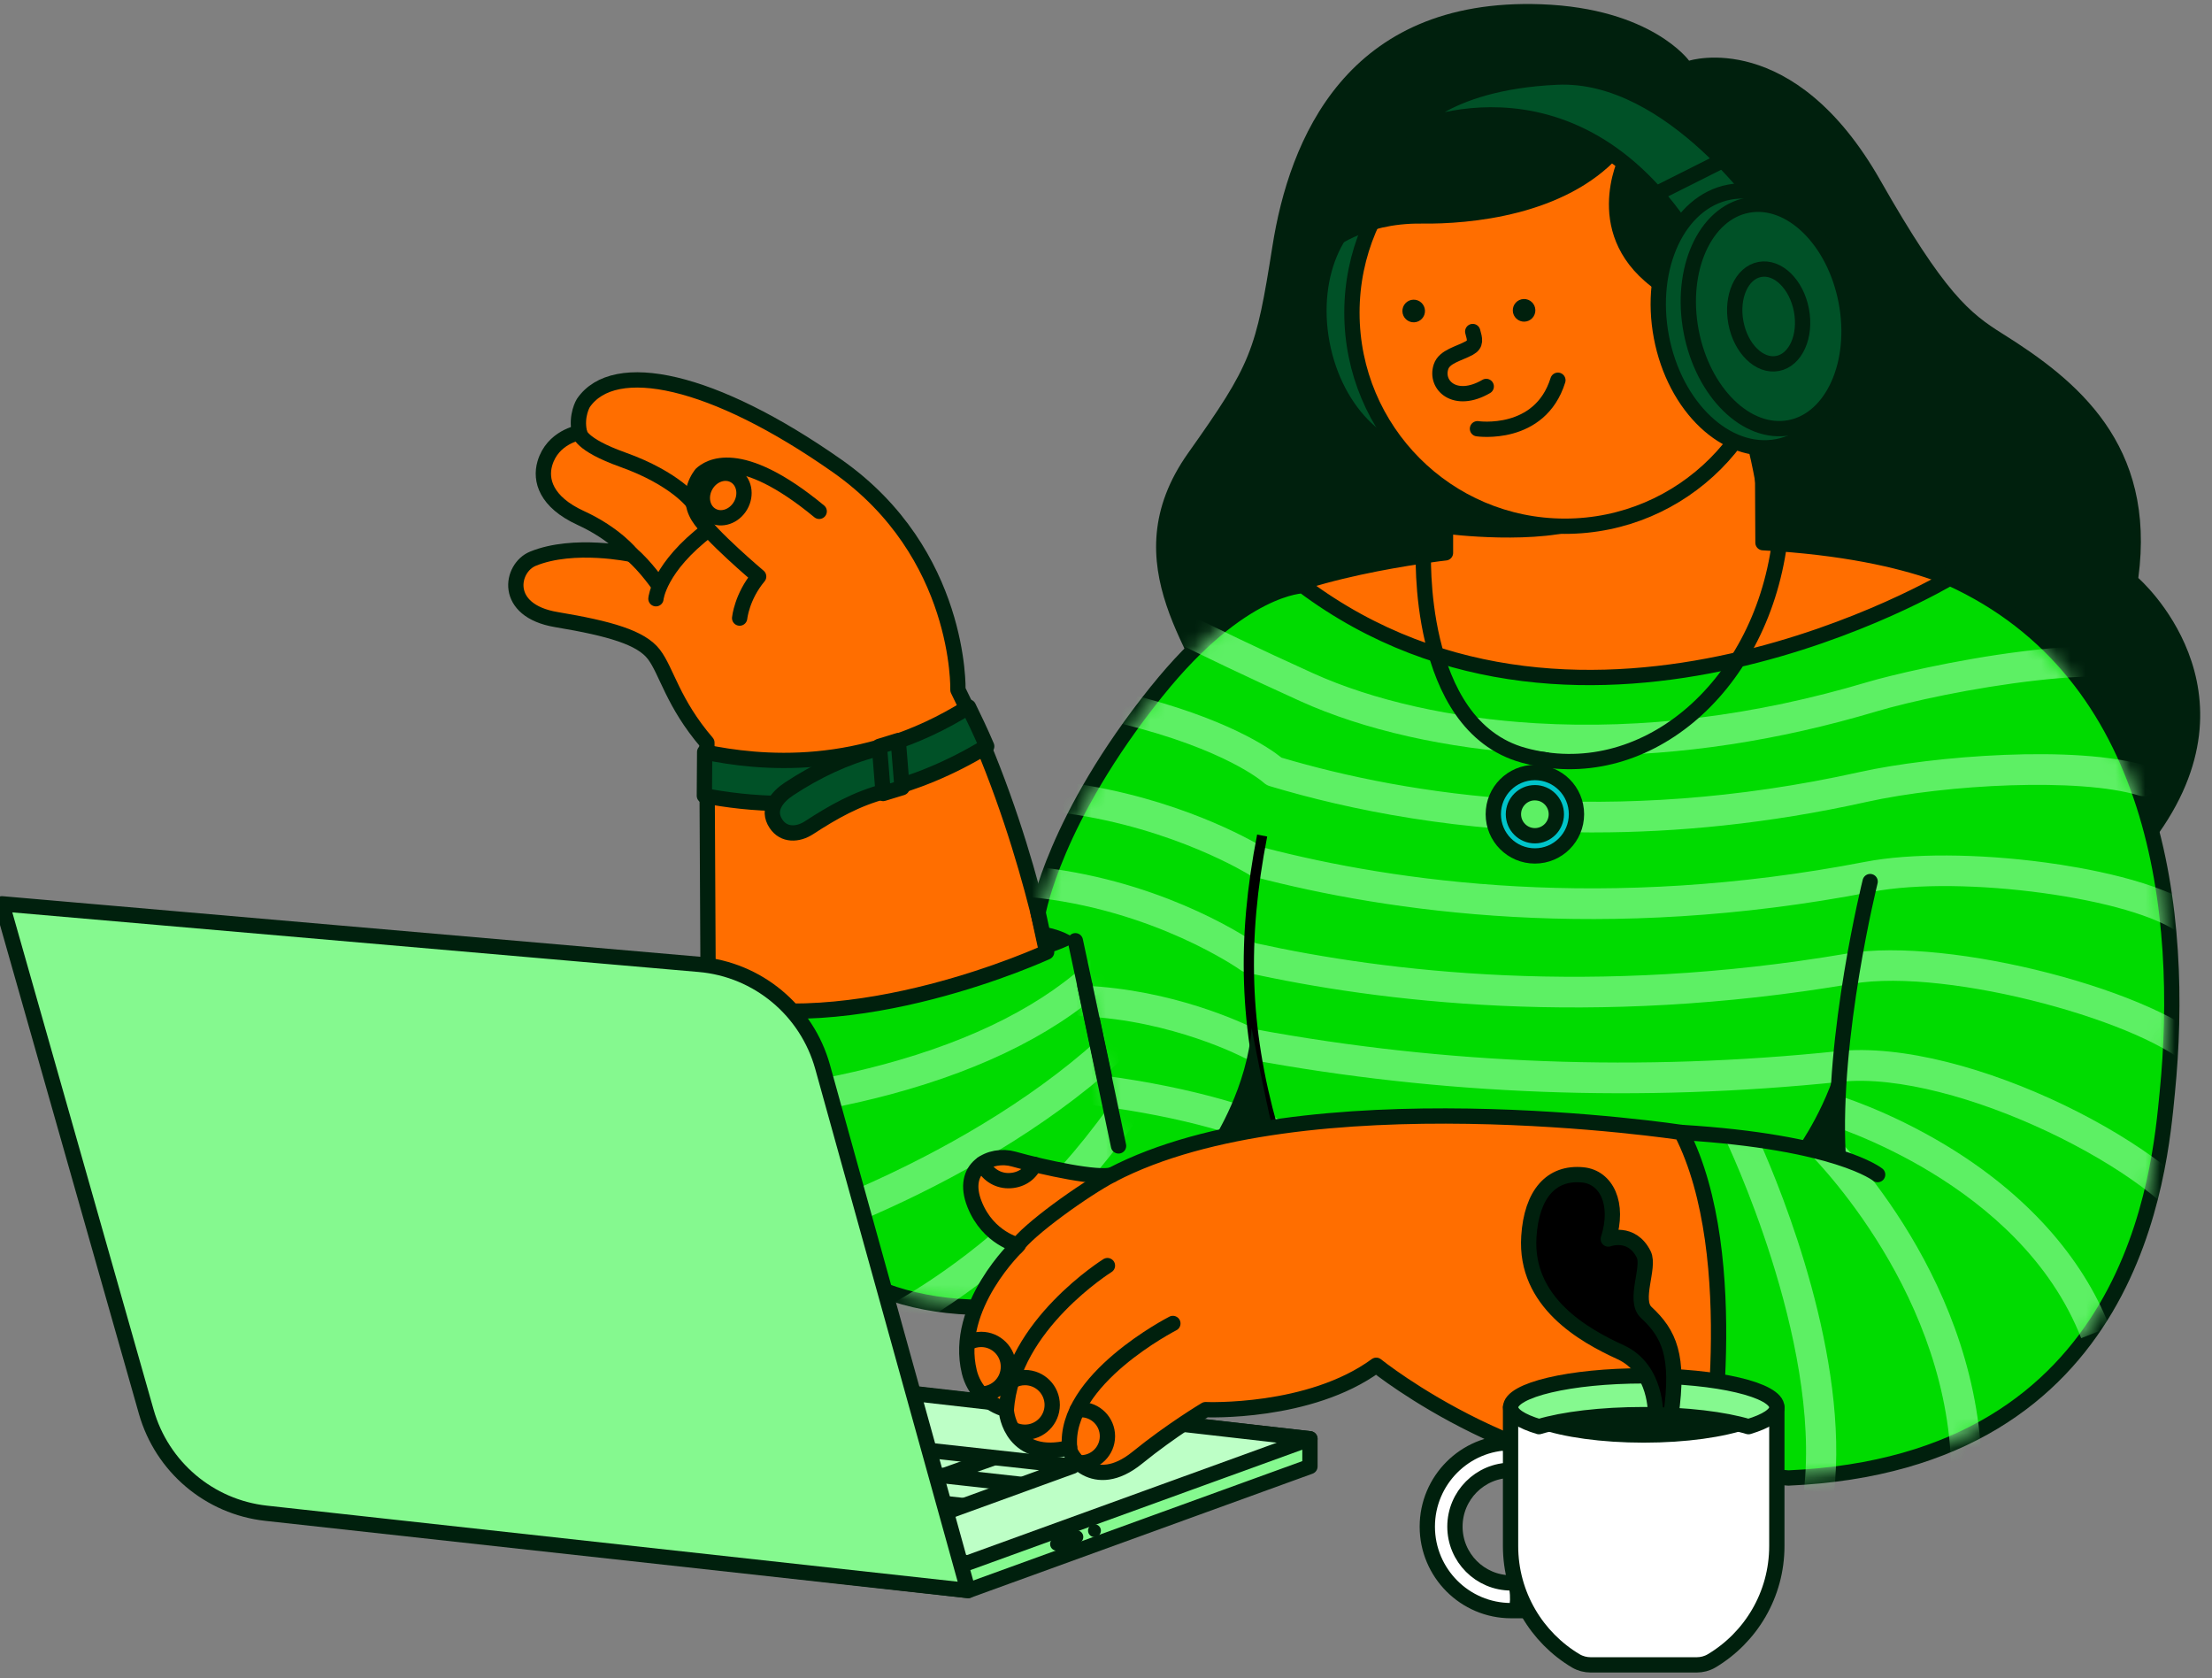 <svg width="149" height="113" viewBox="0 0 149 113" fill="none" xmlns="http://www.w3.org/2000/svg">
<rect x="0" y="0" width="149" height="113" fill="#808080" stroke="none"/>
<path d="M47.731 71.919L70.922 66.044C70.922 66.044 69.282 56.076 64.526 46.459C64.526 46.459 64.786 37.276 56.404 31.386C48.021 25.496 41.367 24.109 39.294 27.141C39.294 27.141 38.776 27.978 39.033 29.134C39.033 29.134 37.22 29.423 36.7 31.213C36.377 32.324 36.757 33.798 39.118 34.882C41.452 35.95 42.545 37.337 42.545 37.337C42.545 37.337 38.656 36.499 35.899 37.625C34.406 38.234 33.845 41.118 37.475 41.725C41.105 42.332 43.178 42.939 44.044 44.065C44.907 45.19 45.312 47.327 47.616 50.013L47.729 71.919H47.731Z" fill="#FF6E00" stroke="#00200D" stroke-width="1.03" stroke-linecap="round" stroke-linejoin="round"/>
<path d="M46.698 33.871C46.698 33.871 45.53 32.236 41.945 30.955C39.036 29.914 39.036 29.137 39.036 29.137" stroke="#00200D" stroke-width="1.03" stroke-linecap="round" stroke-linejoin="round"/>
<path d="M49.822 41.624C49.822 41.624 49.968 40.18 51.103 38.824C51.103 38.824 47.796 36.032 47.041 34.796C46.1 33.254 47.243 31.922 47.243 31.922C47.704 31.504 49.777 29.974 55.181 34.435" stroke="#00200D" stroke-width="1.03" stroke-linecap="round" stroke-linejoin="round"/>
<path d="M49.885 34.048C50.311 33.309 50.131 32.407 49.483 32.032C48.836 31.657 47.967 31.953 47.541 32.691C47.115 33.43 47.295 34.333 47.943 34.707C48.59 35.082 49.459 34.787 49.885 34.048Z" fill="#FF6E00" stroke="#00200D" stroke-width="1.03" stroke-linecap="round" stroke-linejoin="round"/>
<path d="M44.399 39.453C44.399 39.453 43.474 38.111 42.548 37.337" stroke="#00200D" stroke-width="1.03" stroke-linecap="round" stroke-linejoin="round"/>
<path d="M44.184 40.321C44.184 40.321 44.367 38.214 47.731 35.662" stroke="#00200D" stroke-width="1.03" stroke-linecap="round" stroke-linejoin="round"/>
<path d="M113.778 4.088C113.778 4.088 120.797 1.836 126.666 12.155C130.994 19.761 132.677 21.087 134.876 22.464C139.896 25.604 145.247 29.914 144.036 38.924C144.036 38.924 152.679 46.417 145.075 56.575H81.381C81.381 56.575 83.543 53.563 82.159 48.887C80.776 44.207 74.69 38.046 80.035 30.506C84.301 24.488 84.591 23.665 85.714 16.561C86.837 9.457 90.677 -0.19 103.82 0.287C111.239 0.555 113.778 4.088 113.778 4.088Z" fill="#00200D"/>
<path d="M96.872 30.528C100.294 29.877 102.341 25.513 101.445 20.781C100.549 16.049 97.048 12.74 93.626 13.392C90.205 14.043 88.157 18.407 89.054 23.139C89.95 27.871 93.45 31.18 96.872 30.528Z" fill="#005127" stroke="#00200D" stroke-width="1.03" stroke-linecap="round" stroke-linejoin="round"/>
<path d="M97.119 28.468C99.626 27.991 101.106 24.689 100.425 21.093C99.744 17.497 97.159 14.968 94.652 15.445C92.145 15.922 90.665 19.224 91.346 22.82C92.027 26.416 94.612 28.945 97.119 28.468Z" fill="#00C4CA" stroke="#00200D" stroke-width="1.03" stroke-linecap="round" stroke-linejoin="round"/>
<path d="M95.932 23.306C97.151 23.075 97.87 21.469 97.539 19.721C97.208 17.972 95.951 16.743 94.733 16.975C93.514 17.207 92.794 18.812 93.125 20.561C93.456 22.309 94.713 23.538 95.932 23.306Z" fill="#00C4CA" stroke="#00200D" stroke-width="1.03" stroke-linecap="round" stroke-linejoin="round"/>
<path d="M97.368 31.386V37.231C97.368 37.231 86.569 38.42 83.13 41.464L107.567 54.431L133.538 40.06C133.538 40.06 129.65 37.139 118.754 36.547L118.694 24.475L97.371 31.389L97.368 31.386Z" fill="#FF6E00" stroke="#00200D" stroke-width="1.03" stroke-linecap="round" stroke-linejoin="round"/>
<path d="M77.924 46.547C71.018 55.148 69.927 61.46 69.927 61.46L70.502 64.113C70.502 64.113 57.362 70.184 47.504 67.338C47.504 67.338 48.109 88.043 66.257 88.043L86.079 88.767L115.864 99.131L120.465 99.533C143.951 98.51 145.475 78.75 145.988 73.576C147.171 61.658 145.455 45.323 131.334 38.924C131.334 38.924 106.792 53.651 87.778 39.443C87.778 39.443 83.63 39.443 77.927 46.547H77.924Z" fill="#00DB00" stroke="#00200D" stroke-width="1.03" stroke-linecap="round" stroke-linejoin="round"/>
<path d="M97.368 31.386L97.438 35.955C97.438 35.955 103.677 36.767 107.092 35.438L97.368 31.384V31.386Z" fill="#00200D"/>
<path d="M105.411 35.438C113.334 35.438 119.757 29 119.757 21.057C119.757 13.115 113.334 6.676 105.411 6.676C97.488 6.676 91.065 13.115 91.065 21.057C91.065 29 97.488 35.438 105.411 35.438Z" fill="#FF6E00" stroke="#00200D" stroke-width="1.03" stroke-linecap="round" stroke-linejoin="round"/>
<path d="M109.078 10.508C109.078 10.508 106.324 16.012 111.73 19.651C118.106 23.941 118.751 36.544 118.751 36.544L125.203 28.194L119.622 7.301L101.949 5.179L90.757 11.115L89.636 16.92C89.636 16.92 91.748 15.004 95.767 15.057C98.974 15.099 105.403 14.54 109.075 10.508H109.078Z" fill="#00200D"/>
<path d="M70.13 62.395C70.13 62.395 71.428 62.48 72.571 63.313C72.571 63.313 72.251 63.671 70.525 64.231L70.13 62.395Z" fill="#00200D"/>
<path d="M94.939 8.833C94.939 8.833 106.717 3.173 114.681 17.554L119.174 14.55C119.174 14.55 112.67 4.833 104.87 5.194C97.071 5.555 94.939 8.833 94.939 8.833Z" fill="#005127" stroke="#00200D" stroke-width="1.03" stroke-linecap="round" stroke-linejoin="round"/>
<path d="M119.728 30.077C123.15 29.425 125.197 25.061 124.301 20.329C123.405 15.597 119.905 12.289 116.483 12.94C113.061 13.591 111.014 17.955 111.91 22.688C112.806 27.42 116.307 30.728 119.728 30.077Z" fill="#005127" stroke="#00200D" stroke-width="1.03" stroke-linecap="round" stroke-linejoin="round"/>
<path d="M120.555 28.801C123.439 28.252 125.143 24.454 124.359 20.318C123.576 16.181 120.603 13.273 117.718 13.822C114.834 14.371 113.131 18.169 113.914 22.305C114.698 26.442 117.671 29.35 120.555 28.801Z" fill="#005127" stroke="#00200D" stroke-width="1.03" stroke-linecap="round" stroke-linejoin="round"/>
<path d="M119.736 24.477C120.955 24.245 121.675 22.64 121.344 20.891C121.013 19.143 119.756 17.914 118.537 18.146C117.318 18.378 116.599 19.983 116.93 21.731C117.261 23.48 118.517 24.709 119.736 24.477Z" fill="#005127" stroke="#00200D" stroke-width="1.03" stroke-linecap="round" stroke-linejoin="round"/>
<path d="M111.567 13.05L115.99 10.829" stroke="#00200D" stroke-width="1.03" stroke-linecap="round" stroke-linejoin="round"/>
<path d="M47.466 50.647L47.446 53.586C48.894 53.862 50.735 54.11 52.849 54.11C56.727 54.11 61.519 53.275 66.465 50.258C66.07 49.32 65.547 48.235 65.239 47.608C58.032 52.141 51.098 51.399 47.466 50.644V50.647Z" fill="#005127" stroke="#00200D" stroke-width="1.03" stroke-linecap="round" stroke-linejoin="round"/>
<path d="M59.608 53.287C57.68 53.796 56.131 54.677 54.485 55.747C53.757 56.221 52.804 56.276 52.274 55.481C51.621 54.506 52.359 53.651 53.162 53.122C54.975 51.928 56.917 51.003 59.013 50.449" fill="#005127"/>
<path d="M59.608 53.287C57.68 53.796 56.131 54.677 54.485 55.747C53.757 56.221 52.804 56.276 52.274 55.481C51.621 54.506 52.359 53.651 53.162 53.122C54.975 51.928 56.917 51.003 59.013 50.449" stroke="#00200D" stroke-width="1.03" stroke-linecap="round" stroke-linejoin="round"/>
<path d="M60.761 53.047L59.491 53.435L59.236 50.261L60.506 49.872L60.761 53.047Z" fill="#005127" stroke="#00200D" stroke-width="1.03" stroke-linecap="round" stroke-linejoin="round"/>
<path d="M99.522 28.873C99.522 28.873 103.727 29.488 104.94 25.606" stroke="#00200D" stroke-width="1.03" stroke-linecap="round" stroke-linejoin="round"/>
<path d="M95.253 21.706C95.672 21.691 96.001 21.337 95.986 20.916C95.971 20.496 95.618 20.167 95.199 20.182C94.779 20.197 94.451 20.55 94.466 20.971C94.481 21.392 94.833 21.721 95.253 21.706Z" fill="#00200D"/>
<path d="M102.689 21.661C103.108 21.646 103.436 21.293 103.421 20.872C103.407 20.451 103.054 20.122 102.634 20.137C102.215 20.152 101.887 20.505 101.902 20.926C101.916 21.347 102.269 21.676 102.689 21.661Z" fill="#00200D"/>
<path d="M99.202 22.326C99.342 22.835 99.455 23.174 98.969 23.439C98.274 23.821 97.301 24.001 97.068 24.693C96.648 25.945 98.021 27.241 100.113 26.025" stroke="#00200D" stroke-width="1.03" stroke-linecap="round" stroke-linejoin="round"/>
<g opacity="0.7">
<mask id="mask0_6125_2166" style="mask-type:luminance" maskUnits="userSpaceOnUse" x="47" y="63" width="31" height="26">
<path d="M70.362 63.466L70.502 64.115C70.502 64.115 56.954 69.928 47.504 67.34C47.504 67.34 48.034 87.862 66.182 87.862L77.772 88.467L72.436 63.355L70.362 63.468V63.466Z" fill="white"/>
</mask>
<g mask="url(#mask0_6125_2166)">
<path d="M43.103 75.944C42.541 75.944 42.08 75.49 42.073 74.923C42.065 74.351 42.52 73.882 43.091 73.875C48.682 73.802 54.485 73.03 59.436 71.703C65.627 70.043 70.412 67.601 73.664 64.441C74.074 64.045 74.727 64.055 75.123 64.464C75.518 64.875 75.508 65.527 75.1 65.926C71.593 69.334 66.502 71.949 59.971 73.702C54.86 75.071 48.877 75.868 43.118 75.944C43.113 75.944 43.108 75.944 43.103 75.944Z" fill="#85F98F"/>
<path d="M48.071 85.342C47.548 85.342 47.098 84.944 47.046 84.412C46.991 83.843 47.403 83.339 47.969 83.281C51.138 82.965 65.694 77.967 74.802 69.226C75.213 68.832 75.865 68.845 76.261 69.258C76.653 69.67 76.641 70.324 76.228 70.721C66.62 79.943 51.623 84.996 48.174 85.34C48.139 85.342 48.104 85.345 48.071 85.345V85.342Z" fill="#85F98F"/>
<path d="M56.369 91.754C55.938 91.754 55.538 91.483 55.393 91.052C55.211 90.51 55.498 89.926 56.039 89.74C56.169 89.695 66.442 86.069 74.67 74.552C75.002 74.088 75.645 73.98 76.108 74.314C76.571 74.647 76.678 75.292 76.346 75.756C67.701 87.855 57.144 91.546 56.699 91.697C56.589 91.734 56.479 91.752 56.369 91.752V91.754Z" fill="#85F98F"/>
</g>
</g>
<path d="M74.38 72.451L72.436 63.353" stroke="#00200D" stroke-width="1.03" stroke-linecap="round" stroke-linejoin="round"/>
<path d="M88.238 96.892L41.502 91.609L18.471 99.964V101.83L65.209 107.111L88.238 98.758V96.892Z" fill="#85F98F" stroke="#00200D" stroke-width="1.03" stroke-linecap="round" stroke-linejoin="round"/>
<path d="M88.238 96.892L41.502 91.556L18.471 99.964L65.209 105.245L88.238 96.892Z" fill="#BDFFC6" stroke="#00200D" stroke-width="1.03" stroke-linecap="round" stroke-linejoin="round"/>
<path d="M72.246 98.738L45.787 95.826L35.466 99.962L61.099 102.783L72.246 98.738Z" fill="#BDFFC6" stroke="#00200D" stroke-width="1.03" stroke-linecap="round" stroke-linejoin="round"/>
<path d="M42.706 97.075L68.664 99.946" stroke="#00200D" stroke-width="1.03" stroke-linecap="round" stroke-linejoin="round"/>
<path d="M39.269 98.555L64.839 101.383" stroke="#00200D" stroke-width="1.03" stroke-linecap="round" stroke-linejoin="round"/>
<path d="M66.833 98.214L55.686 102.168" stroke="#00200D" stroke-width="1.03" stroke-linecap="round" stroke-linejoin="round"/>
<path d="M60.691 97.557L49.545 101.511" stroke="#00200D" stroke-width="1.03" stroke-linecap="round" stroke-linejoin="round"/>
<path d="M54.55 96.9L43.404 100.852" stroke="#00200D" stroke-width="1.03" stroke-linecap="round" stroke-linejoin="round"/>
<path d="M65.209 107.111L17.926 101.907C14.098 101.486 10.909 98.785 9.853 95.074L0.13 60.865L47.106 64.943C51.041 65.284 54.35 68.037 55.411 71.851L65.209 107.113V107.111Z" fill="#85F98F" stroke="#00200D" stroke-width="1.03" stroke-linecap="round" stroke-linejoin="round"/>
<path d="M72.676 103.921L71.328 104.403C71.038 104.505 70.735 104.29 70.735 103.984C70.735 103.796 70.853 103.628 71.03 103.565L72.378 103.084C72.669 102.981 72.971 103.196 72.971 103.502C72.971 103.69 72.854 103.858 72.676 103.921Z" fill="#00200D"/>
<path d="M73.724 103.512C73.963 103.512 74.157 103.318 74.157 103.078C74.157 102.839 73.963 102.645 73.724 102.645C73.485 102.645 73.291 102.839 73.291 103.078C73.291 103.318 73.485 103.512 73.724 103.512Z" fill="#00200D"/>
<g opacity="0.7">
<mask id="mask1_6125_2166" style="mask-type:luminance" maskUnits="userSpaceOnUse" x="69" y="39" width="78" height="61">
<path d="M131.579 39.037L127.712 40.82C105.994 51.086 90.724 41.625 90.724 41.625C90.439 41.419 87.78 39.443 87.78 39.443C87.78 39.443 83.275 39.99 78.109 46.462C71.358 54.917 69.979 61.675 69.979 61.675L70.367 63.468L72.441 63.356L77.777 88.467L86.082 88.77L86.277 88.838C87.025 87.569 87.695 85.851 87.442 83.991C87.062 81.212 85.769 78.138 84.891 73.012C85.118 73.995 85.394 74.971 85.719 75.926C85.719 75.926 99.637 73.481 123.819 77.737C123.819 77.737 123.819 77.381 123.837 76.699C123.824 77.341 123.819 77.737 123.819 77.737L113.27 76.265C113.27 76.265 117.085 84.858 115.134 99.3L120.47 99.538C143.956 98.515 145.177 78.614 145.692 73.441C146.876 61.523 145.735 47.365 131.586 39.042L131.579 39.037Z" fill="white"/>
</mask>
<g mask="url(#mask1_6125_2166)">
<path d="M106.887 50.875C105.696 50.875 104.513 50.84 103.334 50.77C97.463 50.421 91.873 49.16 87.59 47.219C79.963 43.761 76.376 41.798 76.226 41.715C75.725 41.439 75.543 40.812 75.818 40.311C76.091 39.809 76.719 39.626 77.219 39.902C77.254 39.922 80.898 41.916 88.441 45.336C92.5 47.176 97.834 48.373 103.457 48.706C110.679 49.132 118.198 48.2 125.805 45.93C128.567 45.105 143.549 41.599 148.096 44.827C148.562 45.158 148.672 45.802 148.341 46.269C148.011 46.735 147.368 46.845 146.903 46.514C143.611 44.177 130.896 46.567 126.391 47.911C119.789 49.882 113.243 50.875 106.884 50.875H106.887Z" fill="#85F98F"/>
<path d="M107.354 56.061C98.359 56.061 90.927 54.559 85.526 52.939C85.374 52.894 85.234 52.811 85.116 52.703C85.099 52.686 82.602 50.464 75.498 48.726C74.945 48.591 74.605 48.032 74.74 47.477C74.875 46.923 75.433 46.585 75.986 46.718C82.627 48.345 85.559 50.409 86.319 51.021C94.842 53.546 108.458 55.73 125.275 51.991C130.168 50.903 139.886 50.133 144.659 51.59C145.205 51.755 145.512 52.335 145.345 52.879C145.18 53.425 144.604 53.734 144.059 53.566C140.114 52.362 131.124 52.806 125.723 54.007C119.079 55.484 112.918 56.058 107.354 56.058V56.061Z" fill="#85F98F"/>
<path d="M147.528 63.135C147.306 63.135 147.081 63.062 146.891 62.912C143.821 60.487 132.137 58.889 126.053 60.066C108.117 63.531 93.529 61.422 84.448 59.04C84.346 59.012 84.248 58.97 84.158 58.915C84.11 58.885 79.122 55.778 71.798 54.767C71.233 54.689 70.84 54.168 70.918 53.601C70.995 53.034 71.513 52.641 72.081 52.718C79.257 53.709 84.213 56.532 85.118 57.079C94.001 59.389 108.205 61.41 125.663 58.034C128.677 57.453 133.215 57.47 137.803 58.087C140.089 58.393 145.677 59.318 148.169 61.287C148.617 61.64 148.692 62.29 148.339 62.739C148.136 62.997 147.834 63.132 147.528 63.132V63.135Z" fill="#85F98F"/>
<path d="M148.452 72.375C148.174 72.375 147.896 72.265 147.694 72.044C144.827 68.935 131.329 65.133 124.772 66.249C107.269 69.231 92.901 67.481 83.928 65.487C83.793 65.457 83.663 65.399 83.55 65.319C83.493 65.279 77.712 61.206 69.274 60.399C68.706 60.344 68.291 59.84 68.346 59.271C68.401 58.701 68.904 58.285 69.472 58.34C77.737 59.133 83.478 62.774 84.571 63.514C93.376 65.449 107.379 67.117 124.427 64.213C131.279 63.045 145.637 66.771 149.207 70.643C149.595 71.061 149.567 71.716 149.149 72.105C148.952 72.288 148.699 72.38 148.449 72.38L148.452 72.375Z" fill="#85F98F"/>
<path d="M148.969 84.389C148.597 84.389 148.239 84.186 148.054 83.833C145.522 78.97 131.679 72.052 124.009 72.849C110.529 74.254 97.096 73.745 84.09 71.332C83.988 71.312 83.888 71.277 83.795 71.229C83.748 71.204 78.97 68.712 72.934 68.446C72.366 68.421 71.923 67.939 71.948 67.368C71.973 66.798 72.453 66.355 73.024 66.38C79.01 66.643 83.718 68.875 84.616 69.326C97.383 71.678 110.566 72.172 123.799 70.79C132.504 69.883 147.001 77.33 149.885 82.872C150.148 83.379 149.952 84.003 149.447 84.266C149.295 84.347 149.132 84.384 148.972 84.384L148.969 84.389Z" fill="#85F98F"/>
<path d="M140.189 90.117C136.059 79.587 123.144 75.721 123.014 75.683L123.589 73.697C123.732 73.74 127.136 74.743 131.124 77.157C136.444 80.38 140.242 84.598 142.11 89.359L140.192 90.117H140.189Z" fill="#85F98F"/>
<path d="M131.419 98.48C130.939 86.363 121.665 77.448 121.573 77.361L122.986 75.856C123.394 76.24 132.965 85.42 133.48 98.399L131.419 98.482V98.48Z" fill="#85F98F"/>
<path d="M86.629 77.747C86.477 77.747 86.322 77.712 86.174 77.641C79.475 74.341 64.048 72.792 60.379 75.053C59.893 75.352 59.258 75.201 58.96 74.715C58.663 74.228 58.813 73.591 59.298 73.293C62.29 71.45 69.362 71.914 72.266 72.197C78.069 72.766 83.748 74.143 87.085 75.786C87.595 76.039 87.808 76.658 87.555 77.17C87.375 77.536 87.01 77.747 86.629 77.747Z" fill="#85F98F"/>
<path d="M118.541 76.904L116.46 76.608L116.222 76.724C116.287 76.856 122.676 90.197 121.515 100.343L123.534 100.576C124.58 91.446 120.082 80.367 118.544 76.904H118.541Z" fill="#85F98F"/>
</g>
</g>
<path d="M95.885 36.983C95.885 36.983 95.295 48.844 102.629 50.863C110.609 53.059 118.536 46.477 119.869 36.559" stroke="#00200D" stroke-width="1.03" stroke-linecap="round" stroke-linejoin="round"/>
<path d="M103.39 52.024C101.841 52.024 100.588 53.28 100.588 54.832C100.588 56.384 101.841 57.641 103.39 57.641C104.938 57.641 106.191 56.384 106.191 54.832C106.191 53.28 104.938 52.024 103.39 52.024ZM103.39 56.282C102.592 56.282 101.944 55.632 101.944 54.832C101.944 54.032 102.592 53.383 103.39 53.383C104.187 53.383 104.835 54.032 104.835 54.832C104.835 55.632 104.187 56.282 103.39 56.282Z" fill="#00C4CA" stroke="#00200D" stroke-width="1.03" stroke-linecap="round" stroke-linejoin="round"/>
<path d="M104.333 50.68L103.446 50.572L103.292 51.854L104.178 51.962L104.333 50.68Z" fill="#00200D"/>
<path d="M125.973 59.368C125.973 59.368 123.382 69.765 123.812 77.734" stroke="#00200D" stroke-width="1.03" stroke-linecap="round" stroke-linejoin="round"/>
<path d="M85.019 56.269C83.65 63.273 83.82 69.228 85.714 75.924" stroke="black" stroke-width="0.69" stroke-miterlimit="10"/>
<path d="M121.098 77.29C121.098 77.29 123.259 74.301 124.037 70.663L123.794 77.98L121.098 77.29Z" fill="#00200D"/>
<path d="M126.478 79.101C126.478 79.101 123.767 76.902 113.265 76.262" stroke="#00200D" stroke-width="1.03" stroke-linecap="round" stroke-linejoin="round"/>
<path d="M81.774 76.673C81.774 76.673 84.03 73.165 84.308 69.228C84.308 69.228 85.266 74.223 85.711 75.924L81.774 76.673Z" fill="#00200D"/>
<path d="M113.263 76.262C113.263 76.262 87.775 72.393 74.9 79.121C73.959 79.402 70.402 78.652 68.273 78.053C66.768 77.629 64.644 78.602 65.652 81.114C66.575 83.414 68.591 83.848 68.591 83.848C68.591 83.848 64.216 87.955 65.292 92.386C65.592 93.625 66.56 94.593 67.788 94.929C67.771 95.252 68.223 98.429 72.048 97.489C71.941 97.925 73.669 100.553 76.609 98.166C78.91 96.298 81.209 94.929 81.209 94.929C81.209 94.929 88.208 95.235 92.703 91.942C92.703 91.942 103.134 100.368 114.999 99.533C114.999 99.533 117.578 84.665 113.263 76.262Z" fill="#FF6E00" stroke="#00200D" stroke-width="1.03" stroke-linecap="round" stroke-linejoin="round"/>
<path d="M74.597 85.23C74.597 85.23 68.151 89.252 67.788 94.929" stroke="#00200D" stroke-width="1.03" stroke-linecap="round" stroke-linejoin="round"/>
<path d="M79.005 89.126C79.005 89.126 71.615 92.898 72.048 97.487" stroke="#00200D" stroke-width="1.03" stroke-linecap="round" stroke-linejoin="round"/>
<path d="M68.446 83.988C69.209 82.835 73.069 80.076 74.9 79.121L68.446 83.988Z" fill="#FF6E00"/>
<path d="M68.446 83.988C69.209 82.835 73.069 80.076 74.9 79.121" stroke="#00200D" stroke-width="1.03" stroke-linecap="round" stroke-linejoin="round"/>
<path d="M65.212 90.425C65.474 90.282 65.775 90.2 66.092 90.2C67.105 90.2 67.926 91.022 67.926 92.037C67.926 93.053 67.105 93.876 66.092 93.876" stroke="#00200D" stroke-width="1.03" stroke-linecap="round" stroke-linejoin="round"/>
<path d="M69.672 78.416C69.384 79.098 68.711 79.51 67.926 79.51C67.14 79.51 66.472 79.036 66.185 78.359" stroke="#00200D" stroke-width="1.03" stroke-linecap="round" stroke-linejoin="round"/>
<path d="M68.146 93.003C68.411 92.855 68.716 92.77 69.041 92.77C70.057 92.77 70.877 93.595 70.877 94.61C70.877 95.626 70.055 96.451 69.041 96.451C68.766 96.451 68.506 96.391 68.273 96.283" stroke="#00200D" stroke-width="1.03" stroke-linecap="round" stroke-linejoin="round"/>
<path d="M72.561 94.947C72.644 94.934 72.726 94.929 72.811 94.929C73.799 94.929 74.597 95.731 74.597 96.719C74.597 97.707 73.797 98.51 72.811 98.51" stroke="#00200D" stroke-width="1.03" stroke-linecap="round" stroke-linejoin="round"/>
<path d="M109.243 108.465H101.786C98.674 108.465 96.143 105.927 96.143 102.808C96.143 99.688 98.674 97.15 101.786 97.15H109.243V99.013H101.786C99.7 99.013 98.004 100.714 98.004 102.805C98.004 104.896 99.7 106.597 101.786 106.597H109.243V108.46V108.465Z" fill="white" stroke="#00200D" stroke-width="1.03" stroke-linecap="round" stroke-linejoin="round"/>
<path d="M101.751 94.771V104.114C101.751 107.404 103.515 110.28 106.146 111.848C106.451 112.028 106.802 112.118 107.154 112.118H114.284C114.639 112.118 114.989 112.028 115.292 111.848C117.923 110.28 119.687 107.404 119.687 104.114V94.771H101.749H101.751Z" fill="white" stroke="#00200D" stroke-width="1.03" stroke-linecap="round" stroke-linejoin="round"/>
<path d="M117.778 96.075C118.974 95.716 119.689 95.262 119.689 94.771C119.689 93.602 115.674 92.654 110.721 92.654C105.768 92.654 101.754 93.602 101.754 94.771C101.754 95.262 102.469 95.716 103.665 96.075C105.306 95.581 107.857 95.265 110.721 95.265C113.586 95.265 116.137 95.583 117.778 96.075Z" fill="#85F98F" stroke="#00200D" stroke-width="1.03" stroke-linecap="round" stroke-linejoin="round"/>
<path d="M117.778 96.208C116.137 95.633 113.586 95.262 110.721 95.262C107.857 95.262 105.306 95.631 103.665 96.208C105.306 96.782 107.857 97.153 110.721 97.153C113.586 97.153 116.137 96.784 117.778 96.208Z" fill="#00200D"/>
<path d="M101.789 97.153V99.016L101.246 99.056C101.246 99.056 101.541 98.231 101.051 97.153H101.789Z" fill="#00200D"/>
<path d="M102.101 106.602L102.984 108.52L101.576 108.46C101.576 108.46 101.891 107.835 101.576 106.599H102.101V106.602Z" fill="#00200D"/>
<path d="M111.517 95.272C111.517 95.272 111.624 92.19 109.168 91.064C106.709 89.939 102.694 87.714 102.984 83.268C103.169 80.41 104.493 78.908 106.624 79.121C108.192 79.276 109.1 81.044 108.335 83.441C108.335 83.441 109.908 82.835 110.724 84.482C111.152 85.347 110.014 87.569 110.889 88.381C112.445 89.826 113.12 91.323 112.553 95.31L111.522 95.275L111.517 95.272Z" fill="black" stroke="#00200D" stroke-width="1.03" stroke-linecap="round" stroke-linejoin="round"/>
<path d="M73.081 66.387L75.345 77.17" stroke="#00200D" stroke-width="1.03" stroke-linecap="round" stroke-linejoin="round"/>
</svg>
